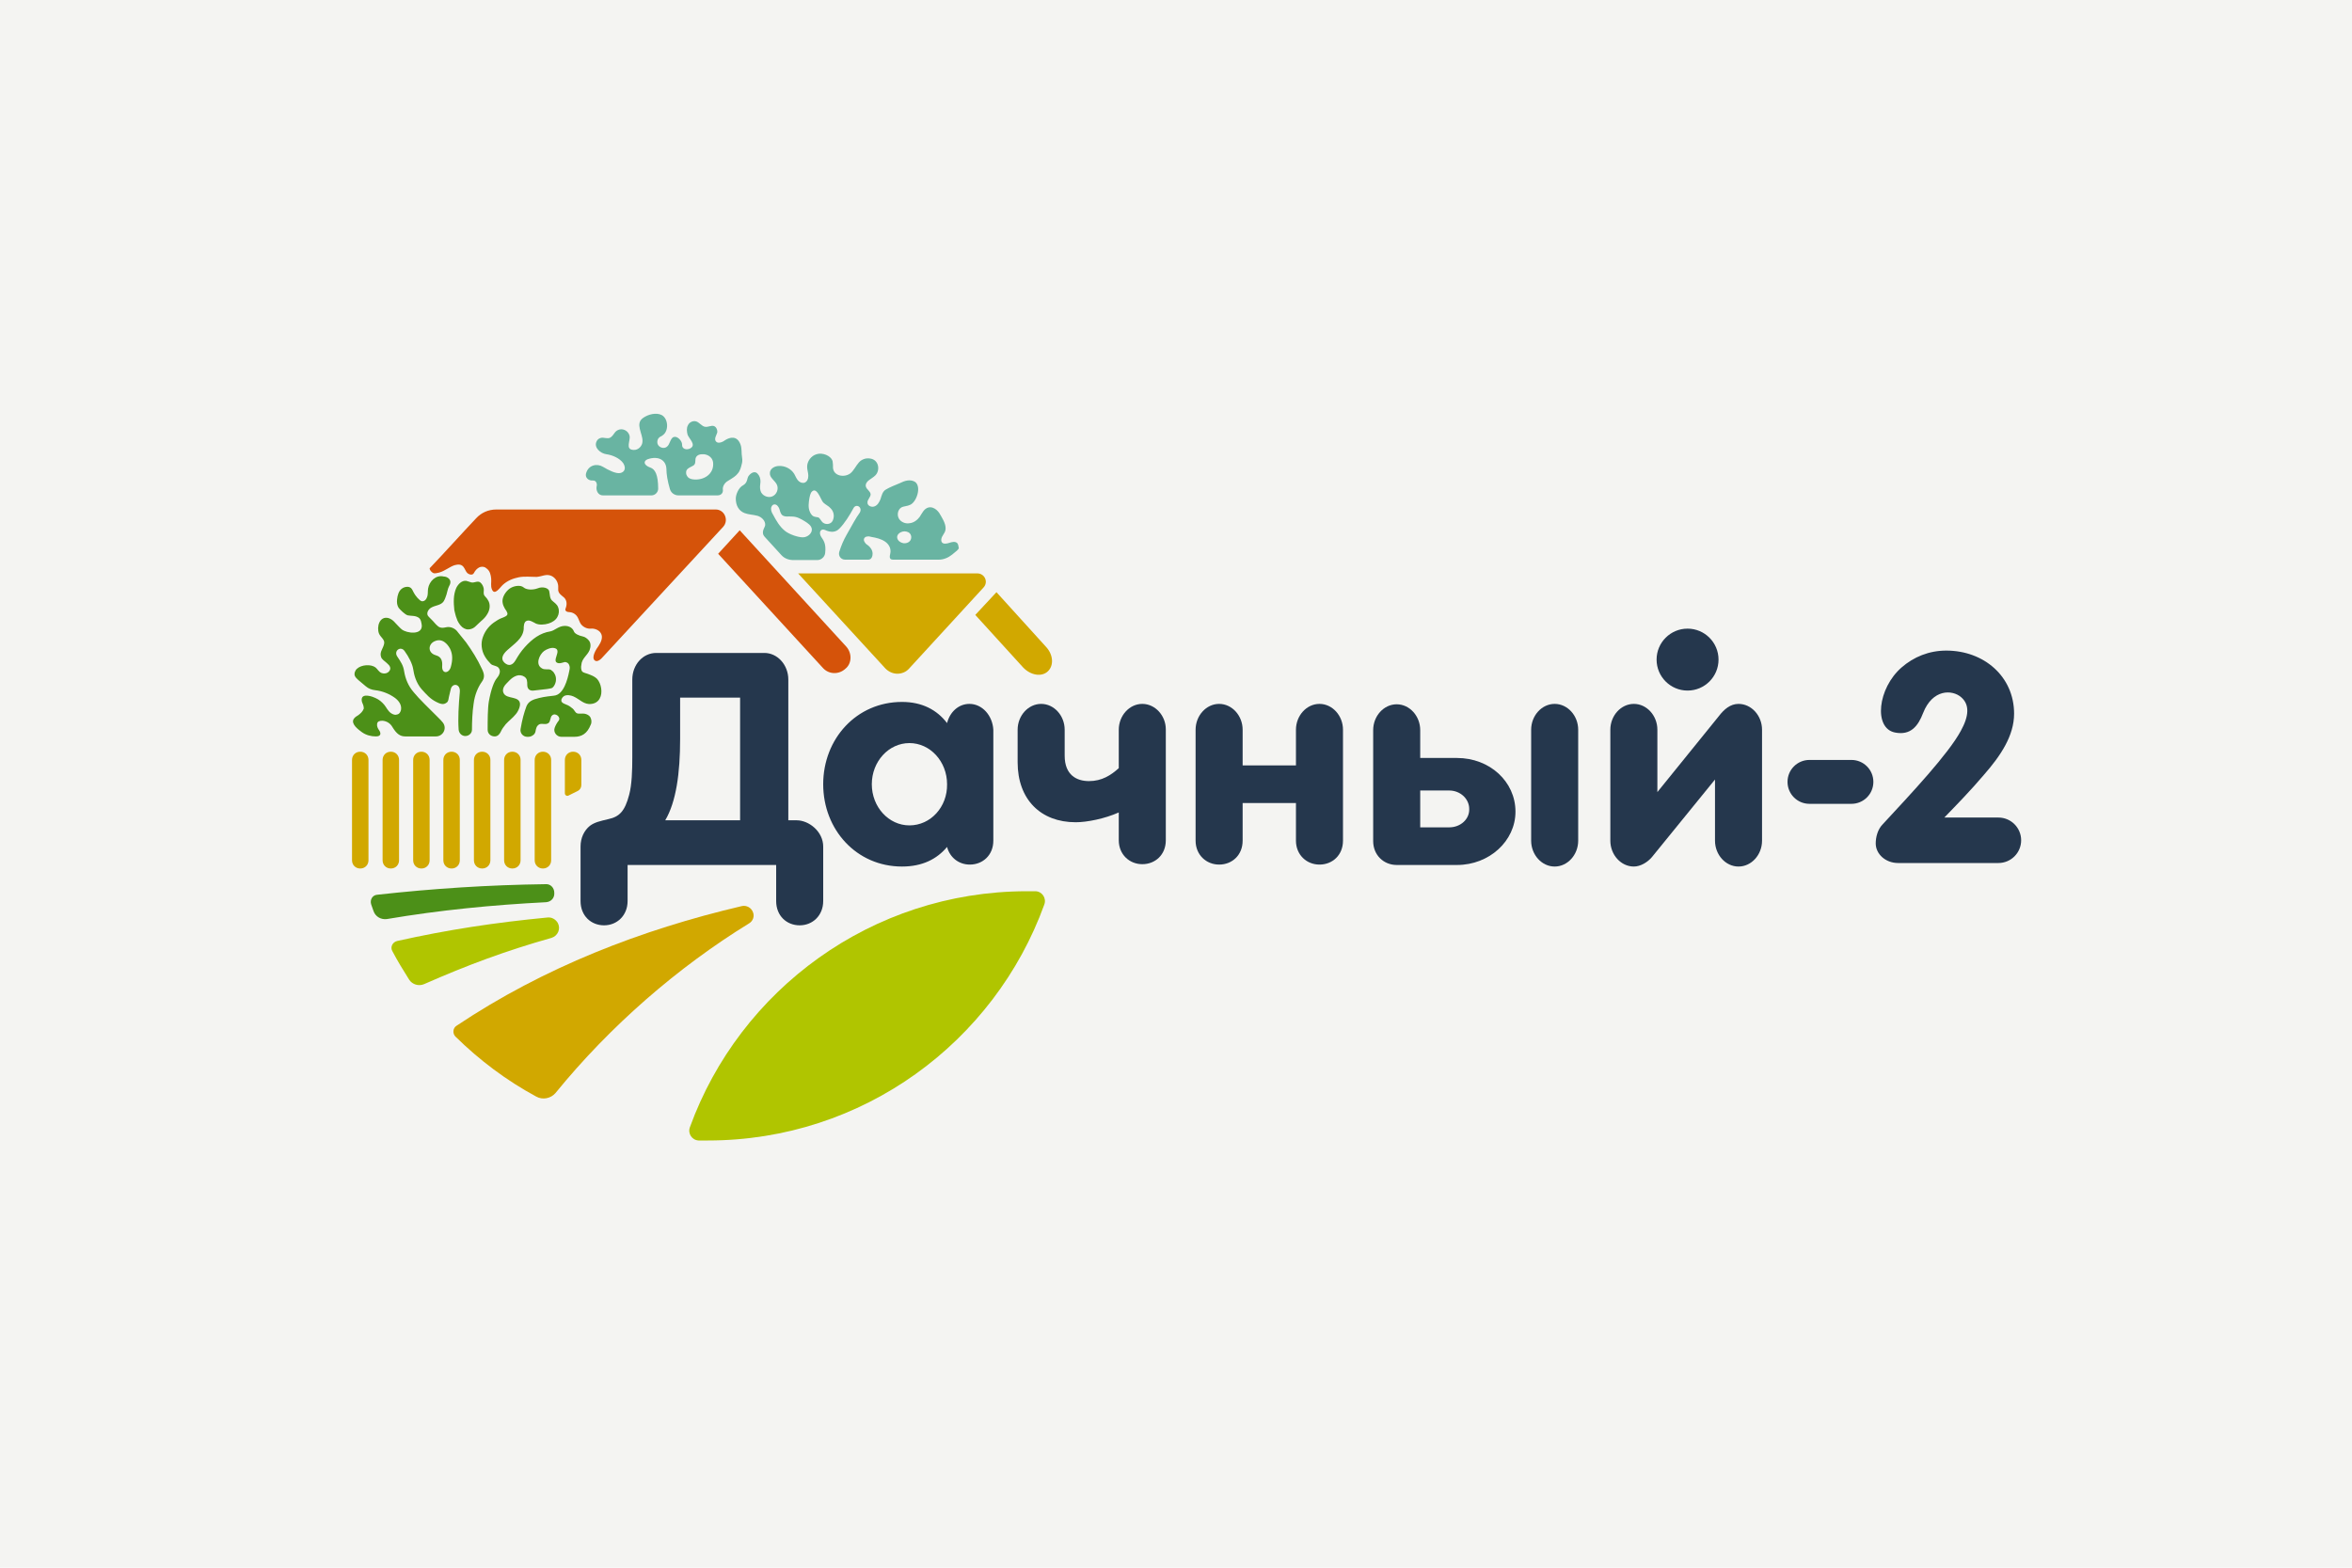 <?xml version="1.0" encoding="utf-8"?>
<!-- Generator: Adobe Illustrator 24.1.0, SVG Export Plug-In . SVG Version: 6.00 Build 0)  -->
<svg version="1.1" id="Layer_2_1_" xmlns="http://www.w3.org/2000/svg" xmlns:xlink="http://www.w3.org/1999/xlink" x="0px" y="0px"
	 viewBox="0 0 600 400" style="enable-background:new 0 0 600 400;" xml:space="preserve">
<style type="text/css">
	.st0{fill:#F4F4F2;}
	.st1{fill:#25374D;}
	.st2{fill:#4C9018;}
	.st3{fill:#D5530A;}
	.st4{fill:#D1A800;}
	.st5{fill:#69B4A2;}
	.st6{fill:#B0C500;}
</style>
<rect y="0" class="st0" width="600" height="400"/>
<g>
	<circle class="st1" cx="430.5" cy="168.3" r="7.9"/>
	<path class="st1" d="M472.3,193.9c-1.5,0-9.3,0-10.7,0c-3.1,0-5.6,2.5-5.6,5.6c0,3.1,2.5,5.6,5.6,5.6c1.5,0,9.3,0,10.7,0
		c3.1,0,5.6-2.5,5.6-5.6C477.9,196.4,475.4,193.9,472.3,193.9z"/>
	<path class="st1" d="M402.6,186.2c0-3.6-2.7-6.6-6-6.6c-3.3,0-6,3-6,6.6c0,2.9,0,25.4,0,28.3c0,3.6,2.7,6.6,6,6.6c3.3,0,6-3,6-6.6
		C402.6,211.7,402.6,189.1,402.6,186.2z"/>
	<path class="st1" d="M336.6,179.6c-3.3,0-6,3-6,6.6c0,1,0,4.7,0,9.1c-4,0-10.1,0-13.6,0c0-4.4,0-8,0-9.1c0-3.6-2.7-6.6-6-6.6
		c-3.3,0-6,3-6,6.6c0,2.9,0,25.4,0,28.3c0,3.6,2.7,6.1,6,6.1c3.3,0,6-2.4,6-6.1c0-1.1,0-5,0-9.6c3.5,0,9.6,0,13.6,0
		c0,4.6,0,8.5,0,9.6c0,3.6,2.7,6.1,6,6.1s6-2.4,6-6.1c0-2.9,0-25.4,0-28.3C342.6,182.6,339.9,179.6,336.6,179.6z"/>
	<path class="st1" d="M203.2,209.3c-0.5,0-1.2,0-2.1,0c0-7.3,0-33.3,0-35.9c0-3.8-2.8-6.8-6.1-6.8c-3,0-24.6,0-27.6,0
		c-3.4,0-6.1,3-6.1,6.8c0,1.5,0,10.9,0,19.9c0,3.2-0.1,6.9-0.8,9.5c-1.1,4.2-2.5,5.6-5.3,6.2c-2.1,0.5-3.5,0.8-4.7,1.7
		c-1.5,1.2-2.4,3.1-2.4,5.3c0,3,0,11,0,13.9c0,3.8,2.7,6.2,6,6.2c3.3,0,6-2.5,6-6.2c0-1.9,0-5.8,0-9.2c8.3,0,30.1,0,37.9,0
		c0,3.4,0,7.3,0,9.2c0,3.8,2.7,6.2,6,6.2c3.3,0,6-2.5,6-6.2c0-3,0-11,0-13.9C210,212.2,206.4,209.3,203.2,209.3z M188.8,209.3
		c-6.3,0-12.8,0-19.1,0c2.8-4.7,3.8-12.1,3.8-20.7c0-4.7,0-7.3,0-10.6c4.2,0,10.2,0,15.3,0C188.8,186.5,188.8,203.5,188.8,209.3z"/>
	<path class="st1" d="M291.4,179.6c-3.3,0-6,3-6,6.6c0,1.1,0,5.1,0,9.8c-2,1.8-4.3,3.3-7.6,3.3c-3.1,0-6.2-1.5-6.2-6.5
		c0-2.9,0-3.8,0-6.6c0-3.6-2.7-6.6-6-6.6c-3.3,0-6,3-6,6.6c0,2.9,0,5.4,0,8.3c0,9.5,5.9,15.3,14.8,15.3c2.9,0,7.4-0.9,11-2.5
		c0,3.5,0,6.3,0,7.1c0,3.6,2.7,6.1,6,6.1c3.3,0,6-2.4,6-6.1c0-2.9,0-25.4,0-28.3C297.4,182.6,294.7,179.6,291.4,179.6z"/>
	<path class="st1" d="M443.5,179.6c-2.1,0-3.7,1.4-5,3.1l-15.7,19.4c0-6.9,0-14.3,0-15.9c0-3.6-2.7-6.6-6-6.6c-3.3,0-6,3-6,6.6
		c0,2.9,0,25.4,0,28.3c0,3.6,2.7,6.6,6,6.6c1.7,0,3.5-1.1,4.6-2.4l16.1-19.8c0,6.8,0,14.1,0,15.6c0,3.6,2.7,6.6,6,6.6s6-3,6-6.6
		c0-2.9,0-25.4,0-28.3C449.5,182.6,446.8,179.6,443.5,179.6z"/>
	<path class="st1" d="M371.7,193.4c-0.5,0-5.3,0-9.4,0c0-3.5,0-6.2,0-7.1c0-3.6-2.7-6.6-6-6.6c-3.3,0-6,3-6,6.6c0,2.9,0,25.4,0,28.3
		c0,3.6,2.7,6.1,6,6.1c0,0,14.5,0,15.4,0c8.2,0,14.9-6.1,14.9-13.6C386.6,199.4,380,193.4,371.7,193.4z M369.7,211.1
		c-0.5,0-5.6,0-7.4,0c0-2.5,0-5.9,0-9.4c1.8,0,6.9,0,7.4,0c2.8,0,5.1,2.1,5.1,4.7C374.9,209,372.6,211.1,369.7,211.1z"/>
	<path class="st1" d="M247.3,179.6c-2.8,0-5,2.1-5.7,4.9c-2.6-3.4-6.4-5.4-11.5-5.4c-11.6,0-20.1,9.4-20.1,21c0,11.6,8.5,21,20.1,21
		c5.2,0,8.9-1.9,11.5-5c0.7,2.7,3,4.5,5.8,4.5c3.3,0,6-2.4,6-6.1c0-2.9,0-25.4,0-28.3C253.2,182.6,250.6,179.6,247.3,179.6z
		 M232,210.6c-5.3,0-9.6-4.7-9.6-10.5c0-5.8,4.3-10.5,9.6-10.5c5.3,0,9.6,4.7,9.6,10.5C241.7,205.9,237.4,210.6,232,210.6z"/>
	<path class="st1" d="M490.6,181.9c2.4-6.1,7.4-6,9.7-4c2.2,1.9,2,4.8-0.1,8.6c-3.2,5.9-12.4,15.7-19.9,23.8
		c-1.3,1.3-1.8,3.3-1.8,4.9c0,2.7,2.5,5,5.7,5c1.5,0,24.1,0,25.6,0c3.2,0,5.8-2.6,5.8-5.8c0-3.2-2.6-5.8-5.8-5.8
		c-0.8,0-7.7,0-13.8,0c3.2-3.3,6.8-7,10.1-10.9c4.3-4.9,7.7-10,7.7-15.6c0-9.5-7.7-16.1-17.3-16.1c-4.4,0-8.3,1.6-11.4,4.3
		c-6.1,5.3-7.2,15.5-1.7,16.6C487.4,187.7,489.3,185.3,490.6,181.9z"/>
	<path class="st2" d="M123.7,167.5c0.4,0.7,1,1.4,1.5,1.9c0.5,0.5,1.5,0.4,2,1c0.7,0.9,0.1,2-0.5,2.7c-0.6,0.7-1.4,2.6-2,5.9
		c-0.3,1.8-0.3,4.9-0.3,7.2c0,1,0.8,1.7,1.8,1.7c0.7,0,1.2-0.5,1.5-1.1c0.3-0.7,0.8-1.4,1.3-2c0.8-0.9,1.8-1.6,2.6-2.6
		c0.6-0.7,1.4-2.3,0.9-3.2c-0.8-1.5-4-0.5-4.2-2.8c0-0.7,0.4-1.3,0.9-1.8c0.5-0.5,1-1.1,1.6-1.5c0.6-0.4,1.3-0.7,2-0.6
		s1.4,0.5,1.6,1.2c0.1,0.4,0.1,0.8,0.1,1.2c0,1,0.5,1.6,1.6,1.5c1.2-0.1,2.3-0.3,3.5-0.4c0.4-0.1,0.9-0.1,1.3-0.3
		c0.5-0.4,0.8-1.1,0.9-1.7c0.1-0.7,0-1.4-0.4-2c-0.2-0.4-0.6-0.7-0.9-0.9c-0.7-0.3-1.6,0.1-2.3-0.4c-1.7-1-0.6-3.5,0.6-4.4
		c0.7-0.5,1.9-1,2.8-0.7c1.8,0.6-1.1,3.4,0.8,3.8c0.5,0.1,0.9-0.1,1.4-0.2c0.2-0.1,0.5-0.1,0.7,0c0.4,0.1,0.7,0.5,0.8,1
		c0.1,0.4,0,0.9-0.1,1.3c-0.4,2-1.4,6-3.9,6.2c-0.7,0.1-2.2,0.2-3.8,0.6c-1.7,0.4-2.7,0.9-3.2,2.1c-0.6,1.6-1.1,3.4-1.5,5.8
		c-0.2,1,0.6,2,1.7,2h0.3c0.6,0,1.1-0.3,1.5-0.7c0.4-0.5,0.3-1,0.5-1.5c0.1-0.4,0.4-0.8,0.8-1c0.7-0.3,1.6,0.2,2.3-0.3
		c0.3-0.2,0.4-0.6,0.5-1c0.1-0.4,0.2-0.8,0.5-1c0.8-0.7,2.3,0.5,1.6,1.4c-0.4,0.5-0.8,1.2-1,1.8c-0.4,1.1,0.5,2.3,1.7,2.3
		c0,0,2.5,0,3.3,0c1.9,0,3.3-0.8,4.2-3.1c0.3-0.6,0.2-1.3-0.1-1.9c-0.3-0.5-0.9-0.8-1.5-0.9c-0.6-0.1-1.4,0.1-1.9-0.1
		c-0.5-0.2-0.7-0.9-1.1-1.2c-0.5-0.4-1-0.8-1.6-1c-0.4-0.2-0.9-0.3-1.2-0.7c-0.3-0.5,0.1-1.2,0.6-1.5c0.7-0.4,1.7-0.2,2.4,0.1
		c1.6,0.7,2.7,2.2,4.6,1.9c0.9-0.1,1.7-0.6,2.1-1.4c0.8-1.4,0.4-3.8-0.7-5c-0.6-0.6-1.4-0.9-2.2-1.2c-0.4-0.2-1.3-0.3-1.6-0.7
		c-0.3-0.4-0.3-1.2-0.2-1.6c0.1-1.7,1.5-2.4,2.1-3.8c0.3-0.8,0.4-1.8-0.2-2.5c-0.4-0.5-1-0.9-1.5-1c-1-0.2-2.1-0.7-2.3-1.3
		c-0.3-0.8-1.1-1.4-2.3-1.4c-1.6,0-2.6,1.2-3.7,1.4c-2.6,0.4-4.6,1.9-6.5,4c-1,1.1-1.7,2.2-2.4,3.4c-0.7,1.2-1.7,1.6-2.8,0.6
		c-1.1-1-0.4-2.2,0.7-3.2c1.6-1.5,4-2.9,4.2-5.4c0-0.4,0-0.8,0.1-1.2c0.1-0.4,0.3-0.8,0.7-0.9c0.7-0.3,1.7,0.4,2.3,0.7
		c0.9,0.4,2.2,0.3,3.2,0c1-0.3,1.9-0.9,2.3-1.7c0.4-0.7,0.5-1.6,0.2-2.4c-0.3-0.9-1-1.2-1.6-1.8c-0.6-0.6-0.5-1.6-0.7-2.4
		c-0.2-0.8-1.7-1.2-2.9-0.7c-1.3,0.5-2.9,0.4-3.6-0.2c-0.8-0.7-2.3-0.4-3.1,0c-1.1,0.5-2.2,2-2.3,3.2c-0.1,1,0.4,2,1,2.8
		c0.4,0.7,0.4,1.1-0.5,1.5c-0.8,0.3-1.5,0.6-2.2,1.1c-1.5,0.9-2.7,2.3-3.3,4C122.6,164.1,122.8,166,123.7,167.5z"/>
	<path class="st2" d="M91.5,182.4c-0.5,0.3-1,0.6-1.3,1.1c-0.7,1.3,1.3,2.7,2.1,3.3c1.1,0.8,2.4,1.1,3.6,1.1c1.4,0,1.3-0.9,0.8-1.6
		c-0.3-0.4-0.6-1-0.5-1.6c0.1-0.7,0.7-0.8,1.4-0.8c1.1,0.1,2,0.7,2.5,1.6c1.1,1.8,2,2.4,3.3,2.4c1.7,0,7.8,0,7.8,0
		c1.8,0,2.9-2,1.8-3.5c-0.3-0.4-0.7-0.8-1.1-1.2c-2.3-2.3-5.1-5-6.3-6.5c-1.5-1.7-2.2-3.6-2.5-5.4c-0.2-1.5-0.9-2.5-1.7-3.7
		c-1.1-1.5,0.8-2.9,1.8-1.5c1.1,1.5,2,3.3,2.2,4.6c0.2,1.4,0.7,3.5,2.2,5.2c1.2,1.3,2.1,2.4,3.7,3.2c0.4,0.2,0.8,0.4,1.3,0.5
		s0.9,0,1.3-0.3c0.5-0.3,0.5-0.9,0.6-1.4c0.2-0.7,0.3-1.4,0.5-2.1c0.4-1.6,2.5-1.4,2.3,0.8c-0.3,3.3-0.5,6.7-0.3,9.6
		c0.1,0.9,0.8,1.6,1.7,1.6c0.9,0,1.7-0.7,1.7-1.6c0-2,0.1-4.5,0.4-6.5c0.3-2.6,1.3-4.6,2.1-5.7c0.8-1.1,0.7-2,0-3.4
		c-1.1-2.4-2.5-4.6-4-6.7c-0.7-0.9-1.4-1.7-2.1-2.6c-0.6-0.9-1.7-1.4-2.7-1.3c-0.6,0.1-1.2,0.3-1.8,0.1c-0.4-0.1-0.8-0.5-1.1-0.8
		c-0.5-0.6-1-1.1-1.6-1.7c-0.2-0.2-0.4-0.4-0.5-0.6c-0.3-0.7,0.2-1.5,0.8-1.9c1.1-0.7,2.6-0.6,3.3-1.7c0.3-0.5,0.5-1.1,0.7-1.7
		c0.2-0.6,0.3-1.4,0.6-2c0.2-0.4,0.4-0.7,0.4-1.2c0-0.8-0.9-1.4-1.7-1.4c-2-0.5-3.7,1.2-4,3.1c-0.1,0.7,0,1.4-0.2,2
		c-0.2,0.7-0.7,1.3-1.4,1.2c-0.6-0.1-1.7-1.5-2-2.1c-0.3-0.5-0.5-1.3-1.2-1.5c-0.6-0.2-1.4,0-1.9,0.4c-0.8,0.6-1.1,1.7-1.2,2.7
		c-0.1,0.8,0,1.6,0.4,2.2c0.4,0.5,1.6,1.7,2.3,1.9c0.9,0.2,1.9,0,2.8,0.6c0.6,0.4,0.7,1.3,0.8,2c0.1,2.5-3.8,2-5.1,1
		c-0.6-0.5-1.1-1.1-1.6-1.6c-0.5-0.6-1.1-1.1-1.8-1.3c-2.3-0.6-3.1,2.3-2.4,4c0.4,0.9,1.5,1.5,1.3,2.5c-0.1,0.6-0.4,1.1-0.6,1.6
		c-0.3,0.6-0.4,1.2-0.2,1.8c0.2,0.7,1,1.1,1.5,1.6c0.3,0.3,0.7,0.6,0.8,1c0.2,0.5-0.1,1.1-0.6,1.4c-0.5,0.3-1.1,0.3-1.6,0.1
		c-0.7-0.3-1-1-1.5-1.4c-1.2-0.9-3.6-0.7-4.7,0.3c-0.5,0.4-0.8,1.2-0.6,1.8c0.2,0.5,0.6,0.8,0.9,1.1c0.6,0.5,1.3,1.1,1.9,1.6
		c0.7,0.6,1.5,0.9,2.4,1c1.8,0.2,3.6,0.9,5.1,2c0.9,0.7,1.7,1.7,1.5,3c-0.1,0.5-0.4,1.1-1,1.2c-0.5,0.2-1,0-1.5-0.3
		c-0.9-0.6-1.2-1.5-1.8-2.2c-0.6-0.7-1.3-1.3-2.2-1.7c-0.8-0.4-3.2-1.2-3.5,0.1c-0.1,0.4,0,0.9,0.2,1.3c0.2,0.4,0.3,0.9,0.3,1.3
		C92.5,181.6,92,182,91.5,182.4z M110.7,163.7c2.1-1.1,3.5,0.7,4.1,1.8c0.7,1.4,0.7,2.9,0.2,4.7c-0.5,1.7-2.3,1.8-2.2-0.2
		c0.1-1.4-0.2-2.4-1.6-2.8C109.1,166.6,109.2,164.5,110.7,163.7z"/>
	<path class="st2" d="M116.5,157.8c0.2,0.7,0.6,1.3,1,1.8c0.5,0.6,1.2,1,1.9,1c0.6,0,1.2-0.2,1.7-0.6c0.6-0.5,1-1,1.6-1.5
		c0.6-0.5,1.2-1.1,1.6-1.8c0.7-1.1,0.9-2.6,0.1-3.7c-0.2-0.4-0.6-0.7-0.8-1c-0.4-0.6-0.1-1.1-0.2-1.8c-0.1-0.6-0.4-1.2-0.9-1.6
		c-0.7-0.5-1.5,0.2-2.3,0c-0.4-0.1-0.8-0.3-1.3-0.4c-1.1-0.1-2,0.8-2.5,1.8c-0.8,1.8-0.7,3.8-0.5,5.7
		C116.1,156.4,116.2,157.1,116.5,157.8z"/>
	<path class="st3" d="M215.9,165l-27.2-29.7l-5.5,6l26.7,29.1c1.5,1.7,4.1,1.8,5.8,0.2C217.3,169.3,217.4,166.7,215.9,165z"/>
	<path class="st4" d="M254.2,151.1l-5.4,5.8l12.2,13.4c1.9,2,4.7,2.5,6.3,1c1.6-1.5,1.4-4.3-0.5-6.3L254.2,151.1z"/>
	<path class="st4" d="M203.6,146.3l22.3,24.3c0.8,0.8,1.9,1.3,3,1.3c1.1,0,2.2-0.4,3-1.3l19-20.7c1.3-1.4,0.3-3.6-1.6-3.6H203.6z"/>
	<path class="st5" d="M189.3,116.7c-0.2-1.1,0-2.2-0.4-3.3c-0.9-2.4-2.8-1.8-3.9-1.1c-0.5,0.4-1.7,1-2.3,0.4
		c-0.7-0.7,0.2-1.8,0.3-2.5c0-0.6-0.3-1.3-0.9-1.5c-0.7-0.2-1.4,0.3-2.2,0.2c-0.9-0.1-1.5-1.2-2.4-1.4c-0.8-0.2-1.7,0.3-2,1
		c-0.4,0.7-0.3,1.6-0.1,2.4c0.4,1.1,2.3,2.6,0.7,3.5c-0.9,0.5-2.2,0.2-2.1-1c0-0.9-1.2-2.2-2.1-1.9c-0.9,0.2-1,2-1.8,2.5
		c-0.6,0.5-1.6,0.3-2.1-0.3c-0.5-0.6-0.4-1.6,0.2-2.1c0.2-0.2,0.6-0.3,0.8-0.5c1.7-1.1,1.5-4.3-0.2-5.2c-1.4-0.7-3.4-0.2-4.7,0.7
		c-2.2,1.5-0.1,4-0.2,6c0,1.2-1.1,2.3-2.3,2.2c-2.2-0.1-0.7-2.4-1-3.6c-0.2-0.8-0.8-1.4-1.6-1.6c-0.8-0.2-1.6,0.1-2.1,0.7
		c-0.4,0.5-0.7,1.1-1.3,1.4c-0.7,0.3-1.5-0.1-2.2,0c-0.5,0.1-1,0.4-1.2,0.9c-0.8,1.6,1,3.1,2.5,3.3c1.5,0.2,3.4,1,4.3,2.3
		c0.8,1.3,0.3,2.3-0.8,2.5s-2.9-0.7-4.4-1.6c-1.5-0.9-3.7-0.5-4.3,1.7c-0.3,1.1,0.7,1.9,1.7,1.8c0.9-0.1,1.2,0.9,1,1.5
		c-0.2,1.1,0.4,2.3,1.6,2.3c2.1,0,12.4,0,12.4,0c0.9,0,1.7-0.8,1.7-1.7c0-3.6-0.8-5-2-5.4c-1.8-0.6-2-1.9-0.1-2.3
		c2.5-0.6,4.1,0.6,4.2,2.6c0,1.4,0.3,3.2,0.9,5.2c0.3,1,1.2,1.6,2.2,1.6h9.9c1.2,0,1.5-0.9,1.4-1.5c-0.1-0.7,0.4-1.7,1.3-2.2
		c1.3-0.8,2-1.2,2.6-2c0.5-0.6,0.8-1.7,0.9-2.2C189.4,117.9,189.4,117.3,189.3,116.7z M176.7,122.3c-0.6-0.1-1.1-0.3-1.4-0.8
		c-0.3-0.4-0.4-1.1-0.1-1.6c0.2-0.3,0.4-0.4,0.7-0.6c0.1,0,0.1-0.1,0.2-0.1c0.3-0.2,0.7-0.3,1-0.6c0.5-0.6,0.1-1.4,0.5-2
		c0.3-0.5,0.9-0.7,1.5-0.7c1.3-0.1,2.6,0.7,2.8,2C182.3,121,179.4,122.7,176.7,122.3z"/>
	<path class="st5" d="M244.1,138.5c-0.5-0.4-1.3-0.2-1.9,0c-0.6,0.2-1.5,0.4-1.9-0.1c-0.3-0.4-0.2-0.9,0-1.4
		c0.2-0.4,0.5-0.8,0.7-1.2c0.6-1.2-0.1-2.7-0.8-3.9c-0.4-0.7-0.7-1.3-1.3-1.8c-0.6-0.5-1.3-0.8-2.1-0.6c-1.1,0.3-1.6,1.5-2.2,2.4
		c-0.6,0.8-1.5,1.5-2.6,1.6c-1,0.2-2.2-0.3-2.7-1.2c-0.5-0.9-0.3-2.2,0.6-2.8c0.7-0.4,1.5-0.3,2.3-0.7c1.6-0.7,2.9-4.5,1.3-5.8
		c-0.6-0.4-1.3-0.5-2-0.4c-0.7,0.1-1.4,0.4-2,0.7c-1.2,0.5-2.5,1-3.5,1.6c-0.9,0.5-1.1,1.6-1.4,2.5c-0.3,0.7-0.7,1.5-1.5,1.8
		c-0.7,0.3-1.8-0.1-1.8-0.9c-0.1-0.8,0.8-1.4,0.8-2.2c-0.1-0.8-1-1.2-1.2-1.9c-0.2-0.6,0.2-1.3,0.8-1.7c0.5-0.4,1.1-0.7,1.6-1.2
		c1.3-1.3,0.9-4-1.3-4.3c-1.1-0.2-2.2,0.2-2.9,1c-0.8,0.9-1.3,2.1-2.2,2.8c-1.5,1.1-4.2,0.7-4.4-1.4c0-0.6,0-1.1-0.1-1.7
		c-0.4-1.5-2.7-2.3-4.1-1.8c-1.4,0.4-2.4,1.8-2.4,3.2c0,0.8,0.3,1.5,0.3,2.3s-0.3,1.6-1.1,1.8c-0.6,0.1-1.2-0.2-1.6-0.7
		c-0.4-0.5-0.6-1.1-0.9-1.6c-0.8-1.3-2.4-2.1-3.9-2c-1.1,0-2.3,0.7-2.3,1.8c-0.1,1.2,1.3,1.9,1.8,3c0.5,1.1-0.1,2.6-1.3,3
		c-1.1,0.4-2.6-0.3-2.9-1.5c-0.2-0.7-0.1-1.5,0-2.3c0-0.8-0.2-1.5-0.8-2.1c-0.6-0.6-1.5-0.3-2.2,0.6c-0.5,0.6-0.2,1.7-1.4,2.4
		c-1.2,0.6-1.9,2.4-1.9,3.4c0,1.7,0.7,3.1,2.2,3.7c1,0.4,2.2,0.4,3.3,0.7c1.1,0.3,2.1,1.3,2,2.4c-0.1,0.7-1.2,1.8-0.1,3
		c0.7,0.8,2.8,3.1,4.2,4.6c0.8,0.9,1.9,1.3,3.1,1.3h6.1c1,0,1.9-0.8,2-1.8c0.3-2.5-0.5-3.3-1-4.1c-0.7-1.1-0.2-2.2,0.9-1.8
		c1.5,0.7,2.8,0.7,3.8-0.4c1.2-1.2,2.6-3.4,3.5-5.1c0.7-1.4,2.6-0.2,1.5,1.3c-0.7,0.9-1.9,3.1-3.2,5.4c-0.8,1.4-1.4,2.8-1.9,4.4
		c-0.3,1,0.4,2,1.5,2h5.9c0.9,0,1.1-1,1.1-1.5c0-0.9-0.5-1.6-1.1-2.1c-0.3-0.2-0.6-0.4-0.8-0.7c-0.2-0.3-0.4-0.6-0.3-1
		c0.1-0.3,0.4-0.6,0.8-0.6c0.4-0.1,0.7,0,1.1,0.1c1.2,0.2,2.5,0.5,3.5,1.2s1.6,1.8,1.3,3.1c-0.1,0.5-0.4,1.5,0.7,1.5h11.7
		c1.2,0,2.4-0.5,3.4-1.3c0.2-0.2,0.4-0.3,0.6-0.5c0.4-0.3,0.9-0.7,1.1-1.1C244.5,139.5,244.5,138.8,244.1,138.5z M204.8,137.1
		c-1.3,0-3.5-0.8-4.5-1.6c-1.4-1.1-2.3-2.7-3.1-4.2c-0.3-0.5-0.5-0.9-0.5-1.5s0.4-1.1,0.9-1.1c0.6,0,1,0.6,1.2,1.1
		c0.2,0.6,0.3,1.2,0.7,1.6c0.7,0.6,1.7,0.3,2.6,0.4c1.2,0,2.2,0.6,3.2,1.2c0.8,0.5,1.7,1.1,1.8,2C207.2,136.1,206,137.1,204.8,137.1
		z M212.4,132.9c-0.5,1-2.1,1.1-2.8,0.1c-0.6-0.8-0.5-1-1.5-1.1c-0.8-0.1-1.2-0.6-1.5-1.3c-0.5-1.1-0.3-2.4-0.1-3.6
		c0.1-0.5,0.2-0.9,0.4-1.3c1.4-2,2.5,1.9,3.1,2.5c0.6,0.6,1.4,0.9,1.9,1.5C212.8,130.6,212.9,131.9,212.4,132.9z M232.4,137.5
		c-0.2,0.8-1.1,1.2-1.9,1.1c-1.7-0.3-2.3-2-0.7-2.8c0.6-0.3,1.3-0.3,1.9,0C232.3,136.1,232.6,136.8,232.4,137.5z"/>
	<path class="st3" d="M116,144.2c0.8-0.2,1.6-0.3,2.2,0.4c0.4,0.5,0.6,1.2,1,1.6c0.6,0.5,1.4,0.6,1.7,0c0.3-0.6,0.8-1.2,1.5-1.5
		c0.7-0.2,1.3-0.1,1.8,0.4c0.8,0.6,1,1.6,1.1,2.5s-0.2,1.9,0.2,2.8c0.7,1.7,2.1-0.6,2.8-1.2c1.1-1,2.5-1.6,4-1.9
		c1.5-0.3,3.1-0.1,4.6-0.1c1.4-0.1,2.5-0.9,3.9-0.2c0.9,0.5,1.5,1.4,1.6,2.5c0,0.4,0,0.7,0,1.1c0.1,0.8,0.7,1.2,1.3,1.7
		c0.8,0.6,1,1.6,0.7,2.6c-0.1,0.3-0.3,0.7-0.1,0.9c0.3,0.5,1.1,0.3,1.6,0.5c0.6,0.2,1.1,0.6,1.4,1.1c0.3,0.5,0.5,1.2,0.8,1.7
		c0.5,0.8,1.6,1.4,2.6,1.3c0.9-0.1,2.1,0.3,2.6,1.2c0.6,1,0,2.3-0.6,3.2c-0.6,0.8-1.9,2.9-1,3.7c0.7,0.6,1.7-0.4,2.2-1l30.6-33.1
		c1.5-1.7,0.3-4.4-1.9-4.4h-56c-2,0-3.8,0.8-5.1,2.2c-3.5,3.7-7.9,8.6-11.9,12.8c0,0.5,0.5,1,0.9,1.2s1,0,1.5-0.1
		C113.5,145.7,114.7,144.6,116,144.2z"/>
	<path class="st4" d="M94,193.9c0-1.2-0.9-2.1-2.1-2.1c-1.2,0-2.1,0.9-2.1,2.1c0,0.9,0,24.7,0,25.6c0,1.2,0.9,2.1,2.1,2.1
		c1.2,0,2.1-0.9,2.1-2.1C94,218.6,94,194.8,94,193.9z"/>
	<path class="st4" d="M101.8,193.9c0-1.2-0.9-2.1-2.1-2.1c-1.2,0-2.1,0.9-2.1,2.1c0,0.9,0,24.7,0,25.6c0,1.2,0.9,2.1,2.1,2.1
		c1.2,0,2.1-0.9,2.1-2.1C101.8,218.6,101.8,194.8,101.8,193.9z"/>
	<path class="st4" d="M109.6,193.9c0-1.2-0.9-2.1-2.1-2.1c-1.2,0-2.1,0.9-2.1,2.1c0,0.9,0,24.7,0,25.6c0,1.2,0.9,2.1,2.1,2.1
		c1.2,0,2.1-0.9,2.1-2.1C109.6,218.6,109.6,194.8,109.6,193.9z"/>
	<path class="st4" d="M117.3,193.9c0-1.2-0.9-2.1-2.1-2.1c-1.2,0-2.1,0.9-2.1,2.1c0,0.9,0,24.7,0,25.6c0,1.2,0.9,2.1,2.1,2.1
		c1.2,0,2.1-0.9,2.1-2.1C117.3,218.6,117.3,194.8,117.3,193.9z"/>
	<path class="st4" d="M125.1,193.9c0-1.2-0.9-2.1-2.1-2.1c-1.2,0-2.1,0.9-2.1,2.1c0,0.9,0,24.7,0,25.6c0,1.2,0.9,2.1,2.1,2.1
		c1.2,0,2.1-0.9,2.1-2.1C125.1,218.6,125.1,194.8,125.1,193.9z"/>
	<path class="st4" d="M132.8,193.9c0-1.2-0.9-2.1-2.1-2.1c-1.2,0-2.1,0.9-2.1,2.1c0,0.9,0,24.7,0,25.6c0,1.2,0.9,2.1,2.1,2.1
		c1.2,0,2.1-0.9,2.1-2.1C132.8,218.6,132.8,194.8,132.8,193.9z"/>
	<path class="st4" d="M140.6,193.9c0-1.2-0.9-2.1-2.1-2.1s-2.1,0.9-2.1,2.1c0,0.9,0,24.7,0,25.6c0,1.2,0.9,2.1,2.1,2.1
		s2.1-0.9,2.1-2.1C140.6,218.6,140.6,194.8,140.6,193.9z"/>
	<path class="st4" d="M147.4,201.8c0.6-0.3,0.9-0.9,0.9-1.5v-6.4c0-1.2-0.9-2.1-2.1-2.1s-2.1,0.9-2.1,2.1v8.5c0,0.5,0.5,0.8,0.9,0.6
		L147.4,201.8z"/>
	<path class="st6" d="M176,287.6c-0.6,1.6,0.5,3.3,2.2,3.4c0.8,0,1.6,0,2.4,0c39.5,0,73.1-25.1,85.8-60.2c0.6-1.6-0.5-3.3-2.2-3.4
		c-0.8,0-1.6,0-2.4,0C222.3,227.5,188.7,252.6,176,287.6z"/>
	<path class="st2" d="M139.2,225.6c-14.5,0.2-28.6,1.1-43,2.7c-1.2,0.1-1.9,1.3-1.5,2.5c0.2,0.6,0.4,1.1,0.6,1.7
		c0.5,1.4,1.9,2.2,3.4,2c13.6-2.3,26.9-3.6,40.6-4.3c1.3-0.1,2.2-1.1,2.1-2.4l0,0C141.4,226.5,140.4,225.5,139.2,225.6z"/>
	<path class="st6" d="M139.7,234.1c-13.5,1.3-25.4,3.1-38.4,6c-1.2,0.3-1.8,1.6-1.2,2.6c1.3,2.5,2.8,4.9,4.3,7.3
		c0.8,1.2,2.4,1.7,3.8,1.1c10.9-4.8,20.8-8.5,32.5-11.8c1.6-0.5,2.4-2.3,1.6-3.8l0,0C141.7,234.5,140.7,234,139.7,234.1z"/>
	<path class="st4" d="M189.2,231.2c-25.6,6-50.4,15.6-72.7,30.5c-1,0.6-1.1,2-0.3,2.8c6.1,6,13,11.2,20.6,15.3
		c1.6,0.9,3.7,0.5,4.9-0.9c14-17.2,31.2-32.1,49.4-43.3c1-0.6,1.4-1.8,1-2.8l0,0C191.7,231.6,190.4,230.9,189.2,231.2z"/>
</g>
</svg>
